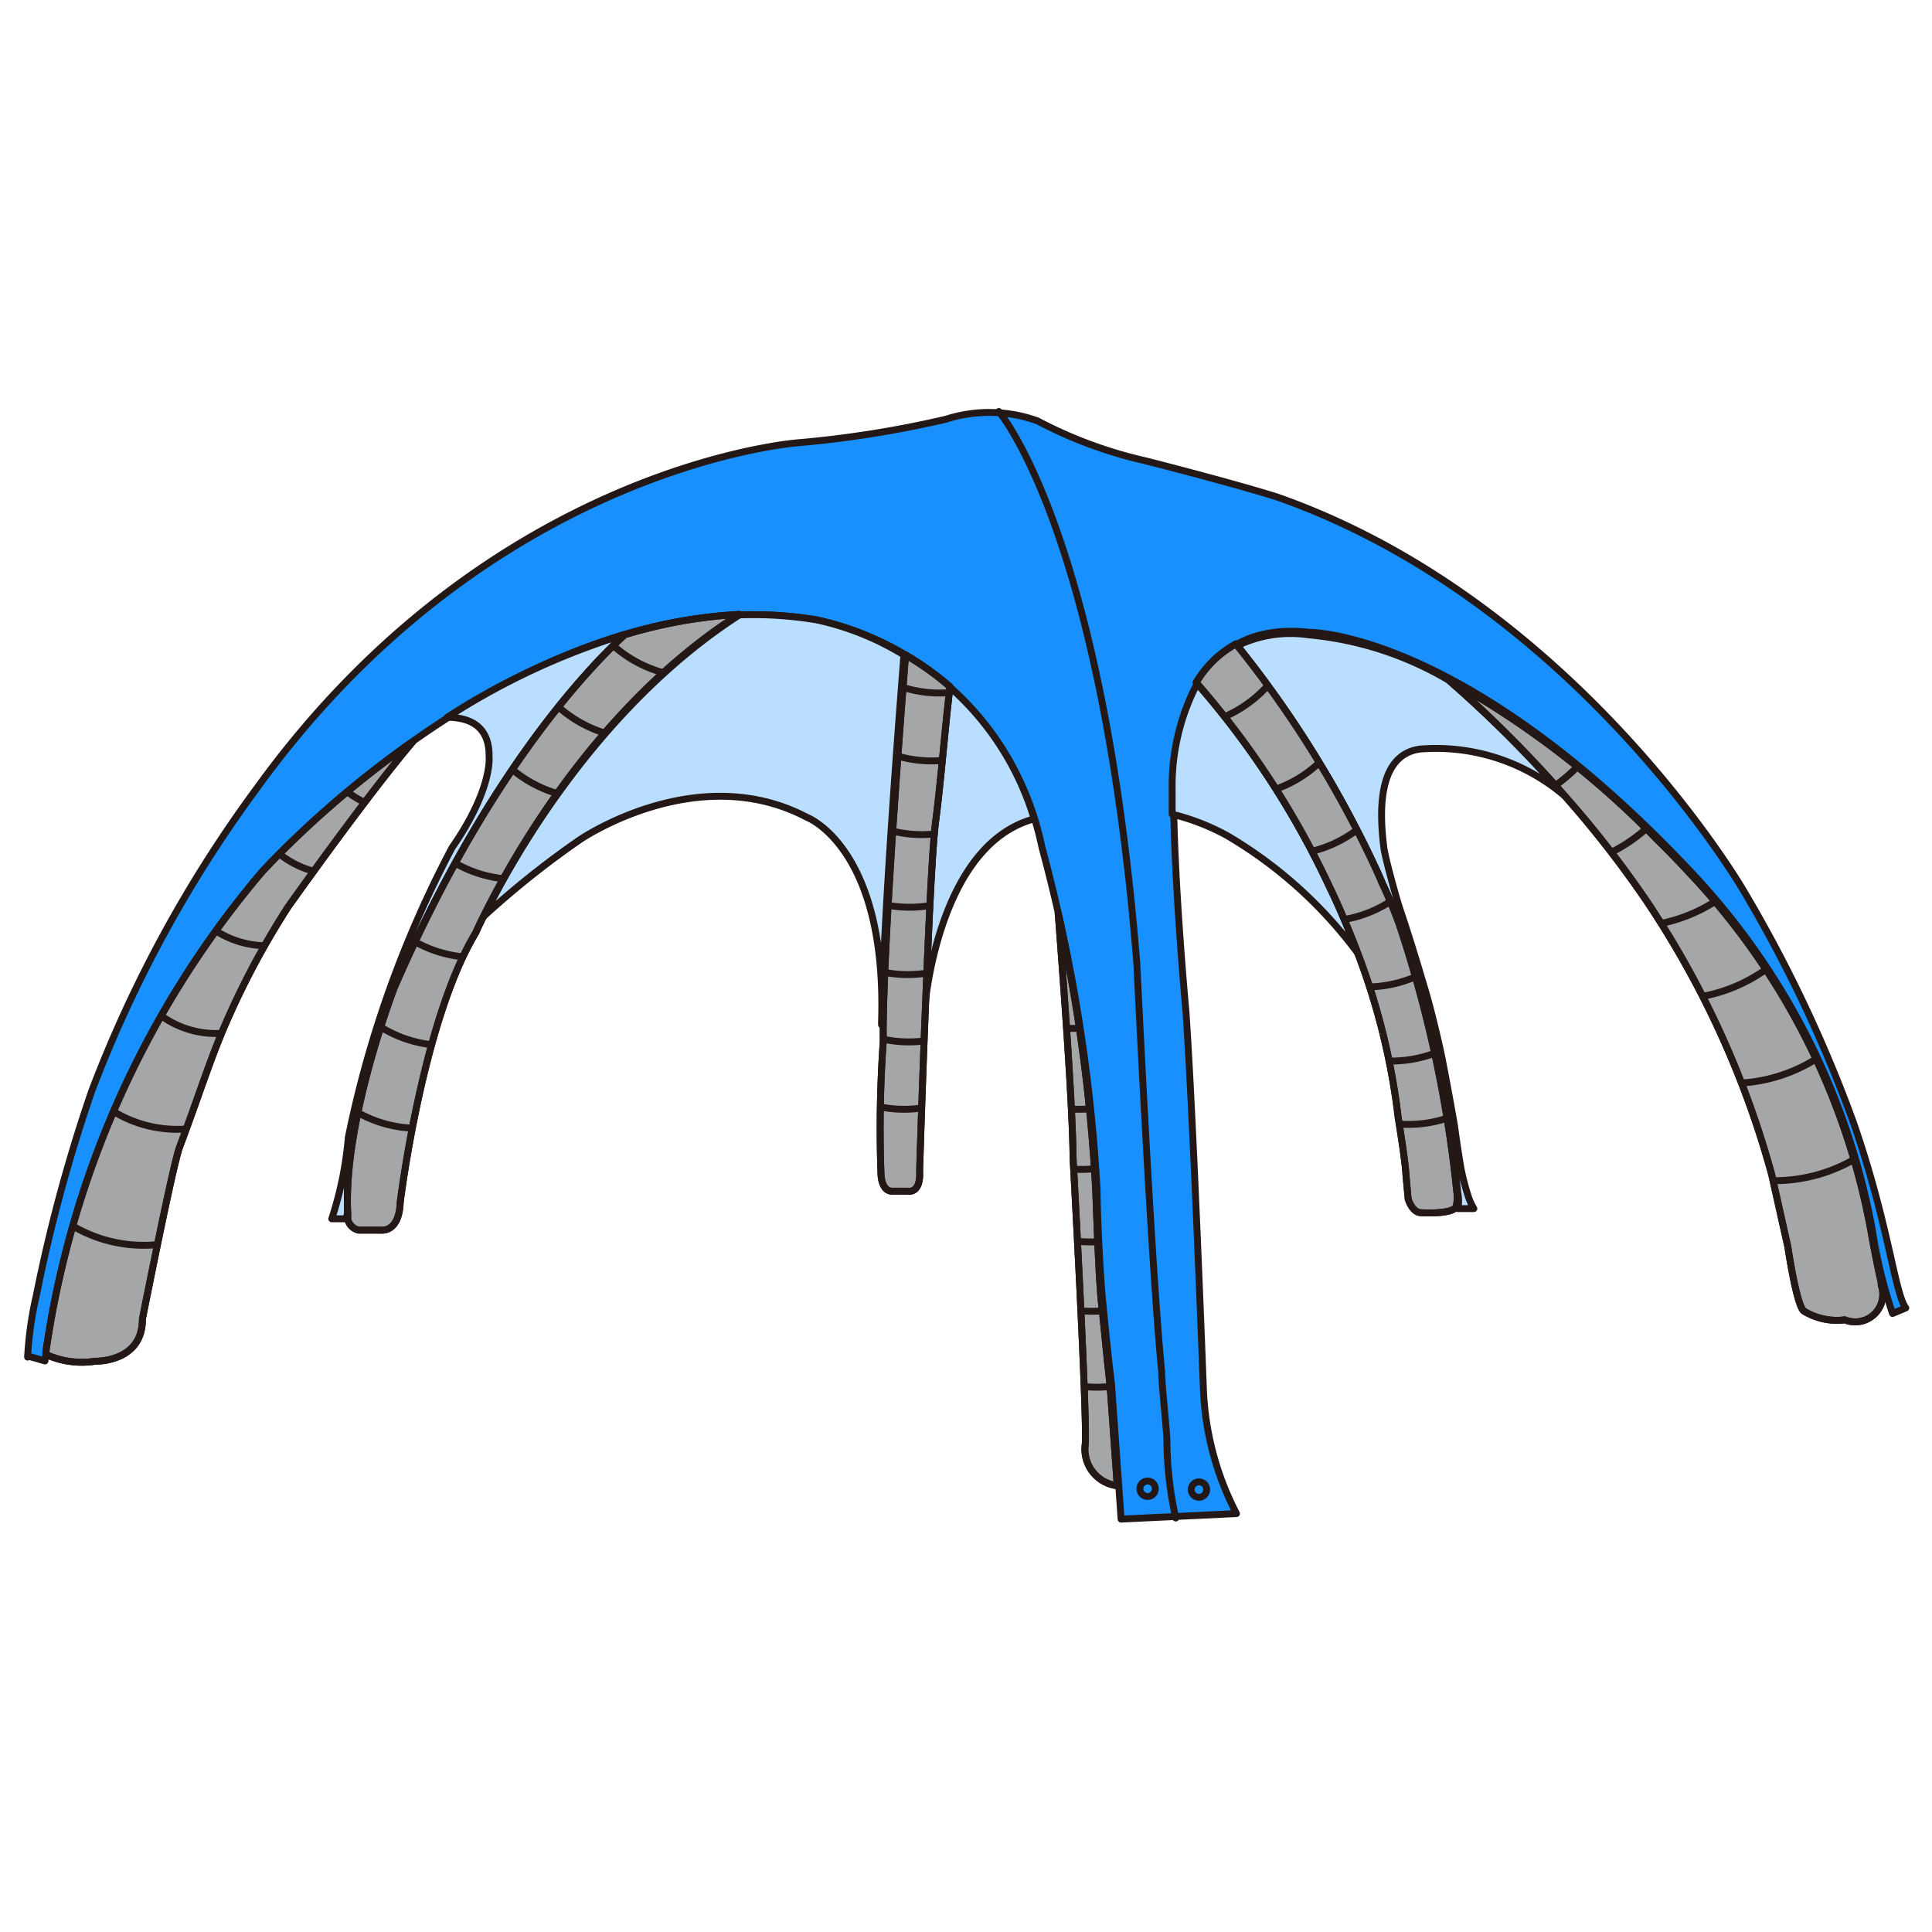 <svg id="图层_1" data-name="图层 1" xmlns="http://www.w3.org/2000/svg" xmlns:xlink="http://www.w3.org/1999/xlink" viewBox="0 0 70 70"><defs><style>.cls-1{fill:none;}.cls-1,.cls-2,.cls-3,.cls-4{stroke:#231815;stroke-linecap:round;stroke-linejoin:round;stroke-width:0.25px;}.cls-2{fill:#1890ff;}.cls-3{fill:#badeff;}.cls-4{fill:#a4a6a8;}.cls-5{clip-path:url(#clip-path);}.cls-6{clip-path:url(#clip-path-2);}.cls-7{clip-path:url(#clip-path-3);}.cls-8{clip-path:url(#clip-path-4);}.cls-9{clip-path:url(#clip-path-5);}.cls-10{clip-path:url(#clip-path-6);}</style><clipPath id="clip-path"><path class="cls-1" d="M22.63,23c-1.49,1.38-5.06,5.21-8.35,12.8,0,0-1.86,4.84-1.68,8.15,0,.08,0,.16,0,.23a.52.52,0,0,0,.4.39h.82s.64.09.68-1c0,0,.8-6.58,2.74-9.78,0,0,.1-.24.3-.63.93-1.88,4-7.55,9.24-10.9A17.59,17.59,0,0,0,22.63,23Z"/></clipPath><clipPath id="clip-path-2"><path class="cls-1" d="M32.81,23.73c-.16,2.06-.75,9.56-.81,13.4,0,.22,0,.43,0,.62a44.88,44.88,0,0,0-.08,4.78s0,.65.43.63h.55s.47.1.42-.74c0,0,.09-3,.22-6.16.11-2.75.24-5.58.36-6.5.18-1.34.34-3.4.52-4.88A10.53,10.53,0,0,0,32.81,23.73Z"/></clipPath><clipPath id="clip-path-3"><path class="cls-1" d="M39.9,47.14c-.1-1.06-.17-3.26-.2-4a62.18,62.18,0,0,0-1.36-10.06c.19,2.5.52,6.89.54,8.89,0,0,.52,9.43.44,10.36a1.33,1.33,0,0,0,1.16,1.5l-.26-3.64C40.08,49,40,48,39.9,47.14Z"/></clipPath><clipPath id="clip-path-4"><path class="cls-1" d="M68.16,46.47c-.2-.87-.38-1.91-.38-1.91a25.6,25.6,0,0,0-6.63-13c-.38-.41-.75-.79-1.12-1.15a32.67,32.67,0,0,0-7.55-5.78,43.63,43.63,0,0,1,4.19,4.18,38.07,38.07,0,0,1,3,3.85,33.8,33.8,0,0,1,4.52,9.89l.59,2.64s.32,2.18.59,2.32a2.29,2.29,0,0,0,1.47.31,1,1,0,0,0,1.32-1.26Z"/></clipPath><clipPath id="clip-path-5"><path class="cls-1" d="M9.52,31.56A34.45,34.45,0,0,0,1.66,49l.06.1a3.15,3.15,0,0,0,1.73.22s1.72.05,1.71-1.53c0,0,1.09-5.52,1.34-6.21.68-1.8,1.12-3.23,1.71-4.57a29.47,29.47,0,0,1,2.22-4.14s2.83-4,4.53-6A35.53,35.53,0,0,0,9.52,31.56Z"/></clipPath><clipPath id="clip-path-6"><path class="cls-1" d="M52.78,43.16a45.07,45.07,0,0,0-2.1-9.72c-.19-.51-.39-1-.62-1.48,0,0-.09-.23-.28-.63a39.09,39.09,0,0,0-5-8,3.8,3.8,0,0,0-1.44,1.4,31.29,31.29,0,0,1,4.84,7.42s.46.93,1,2.35a24.83,24.83,0,0,1,1.48,6s.26,1.57.28,2.07l.08.87s.14.5.48.5c0,0,1.16.07,1.26-.23v0A1.44,1.44,0,0,0,52.78,43.16Z"/></clipPath></defs><path class="cls-2" d="M1,49.13l.63.18A34.32,34.32,0,0,1,9.52,31.56s9.74-10.83,20.07-9.1a10.6,10.6,0,0,1,8.16,8.23,60.56,60.56,0,0,1,2,12.43c0,.76.1,3,.2,4,.08.81.18,1.87.32,3l.35,4.92,4.18-.2a10.67,10.67,0,0,1-1.2-4.55s-.36-9.7-.63-13.63c0,0-.46-4.95-.45-8.08,0,0-.27-6.25,4.92-5.67,0,0,5.57-.06,13.76,8.61a25.6,25.6,0,0,1,6.63,13,18.08,18.08,0,0,0,.74,3.07l.48-.2c-.41-.56-.61-3-1.89-6.7a49.69,49.69,0,0,0-4-8.44S57.06,21.78,46.25,18c0,0-1.33-.43-4.73-1.3a15.94,15.94,0,0,1-3.93-1.45,5.14,5.14,0,0,0-3.32-.06,37.94,37.94,0,0,1-5.33.85s-11.14.78-19.62,12.5a45.92,45.92,0,0,0-6,11,57.39,57.39,0,0,0-2,7.38A13.13,13.13,0,0,0,1,49.17"/><path class="cls-3" d="M29.59,22.46a13.92,13.92,0,0,0-2.8-.18c-5.2,3.35-8.31,9-9.24,10.9A32.62,32.62,0,0,1,21,30.43s4.24-2.92,8.23-.82c0,0,2.91,1.08,2.71,7.4l0,.12c.06-3.84.65-11.34.81-13.4A10.15,10.15,0,0,0,29.59,22.46Z"/><path class="cls-3" d="M43.38,24.76a8,8,0,0,0-.91,3.87c0,.28,0,.57,0,.87a8.18,8.18,0,0,1,2,.78,15.91,15.91,0,0,1,4.72,4.25c-.52-1.42-1-2.35-1-2.35A31.29,31.29,0,0,0,43.38,24.76Z"/><path class="cls-3" d="M34.41,24.89c-.18,1.48-.34,3.54-.52,4.88-.12.92-.25,3.75-.36,6.5.16-1.33.92-5.79,3.94-6.6A10.37,10.37,0,0,0,34.41,24.89Z"/><path class="cls-3" d="M14.28,35.79c3.29-7.59,6.86-11.42,8.35-12.8a25.73,25.73,0,0,0-6.43,3c.75,0,1.54.27,1.52,1.42,0,0,.14,1.17-1.34,3.3a39.14,39.14,0,0,0-3.76,10.5,12.94,12.94,0,0,1-.6,2.95l.51,0,.07-.22C12.42,40.63,14.28,35.79,14.28,35.79Z"/><path class="cls-3" d="M52.93,42.31c-.07-.4-.16-1-.23-1.52,0,0-.2-1.16-.41-2.23-.11-.61-.42-1.88-.58-2.44-.25-.86-.64-2.16-1-3.22-.14-.43-.53-1.85-.57-2.19-.24-1.87,0-3.39,1.31-3.57a7.17,7.17,0,0,1,5.22,1.68,43.63,43.63,0,0,0-4.19-4.18A12.13,12.13,0,0,0,47.39,23a4.42,4.42,0,0,0-2.57.4,39.09,39.09,0,0,1,5,8c.19.4.28.63.28.63.23.47.43,1,.62,1.48a45.07,45.07,0,0,1,2.1,9.72,1.44,1.44,0,0,1,0,.56l.58,0a2.13,2.13,0,0,1-.21-.47A8.39,8.39,0,0,1,52.93,42.31Z"/><path class="cls-4" d="M22.63,23c-1.49,1.38-5.06,5.21-8.35,12.8,0,0-1.86,4.84-1.68,8.15,0,.08,0,.16,0,.23a.52.52,0,0,0,.4.39h.82s.64.09.68-1c0,0,.8-6.58,2.74-9.78,0,0,.1-.24.3-.63.93-1.88,4-7.55,9.24-10.9A17.59,17.59,0,0,0,22.63,23Z"/><path class="cls-4" d="M32.81,23.73c-.16,2.06-.75,9.56-.81,13.4,0,.22,0,.43,0,.62a44.88,44.88,0,0,0-.08,4.78s0,.65.43.63h.55s.47.1.42-.74c0,0,.09-3,.22-6.16.11-2.75.24-5.58.36-6.5.18-1.34.34-3.4.52-4.88A10.53,10.53,0,0,0,32.81,23.73Z"/><path class="cls-4" d="M39.9,47.14c-.1-1.06-.17-3.26-.2-4a62.18,62.18,0,0,0-1.36-10.06c.19,2.5.52,6.89.54,8.89,0,0,.52,9.43.44,10.36a1.33,1.33,0,0,0,1.16,1.5l-.26-3.64C40.08,49,40,48,39.9,47.14Z"/><path class="cls-4" d="M52.78,43.16a45.07,45.07,0,0,0-2.1-9.72c-.19-.51-.39-1-.62-1.48,0,0-.09-.23-.28-.63a39.09,39.09,0,0,0-5-8,3.8,3.8,0,0,0-1.44,1.4,31.29,31.29,0,0,1,4.84,7.42s.46.93,1,2.35a24.83,24.83,0,0,1,1.48,6s.26,1.57.28,2.07l.08.87s.14.5.48.5c0,0,1.16.07,1.26-.23v0A1.44,1.44,0,0,0,52.78,43.16Z"/><path class="cls-4" d="M68.16,46.47c-.2-.87-.38-1.91-.38-1.91a25.6,25.6,0,0,0-6.63-13c-.38-.41-.75-.79-1.12-1.15a32.67,32.67,0,0,0-7.55-5.78,43.63,43.63,0,0,1,4.19,4.18,38.07,38.07,0,0,1,3,3.85,33.8,33.8,0,0,1,4.52,9.89l.59,2.64s.32,2.18.59,2.32a2.29,2.29,0,0,0,1.47.31,1,1,0,0,0,1.32-1.26Z"/><path class="cls-4" d="M9.52,31.56A34.45,34.45,0,0,0,1.66,49l.06.1a3.15,3.15,0,0,0,1.73.22s1.72.05,1.71-1.53c0,0,1.09-5.52,1.34-6.21.68-1.8,1.12-3.23,1.71-4.57a29.47,29.47,0,0,1,2.22-4.14s2.83-4,4.53-6A35.53,35.53,0,0,0,9.52,31.56Z"/><ellipse class="cls-1" cx="41.58" cy="53.94" rx="0.28" ry="0.28"/><ellipse class="cls-1" cx="43.44" cy="53.97" rx="0.28" ry="0.28"/><path class="cls-1" d="M36.19,14.91s3.74,4.32,5,20c0,0,.52,10.95.9,14.79,0,.45.14,1.67.19,2.45A13,13,0,0,0,42.6,55"/><g class="cls-5"><path class="cls-1" d="M13.33,36.88a4.45,4.45,0,0,0,2.85,1"/><path class="cls-1" d="M12.33,39.88a4.45,4.45,0,0,0,2.85,1"/><path class="cls-1" d="M14.4,33.69a4.48,4.48,0,0,0,2.85,1"/><path class="cls-1" d="M15.89,30.86a4.45,4.45,0,0,0,2.85,1"/><path class="cls-1" d="M18.07,27.4a4.53,4.53,0,0,0,2.63,1.47"/><path class="cls-1" d="M19.86,25.24A4.55,4.55,0,0,0,22.5,26.7"/><path class="cls-1" d="M21.83,23a4.53,4.53,0,0,0,2.64,1.47"/></g><path class="cls-1" d="M22.63,23c-1.49,1.38-5.06,5.21-8.35,12.8,0,0-1.86,4.84-1.68,8.15,0,.08,0,.16,0,.23a.52.52,0,0,0,.4.39h.82s.64.09.68-1c0,0,.8-6.58,2.74-9.78,0,0,.1-.24.3-.63.93-1.88,4-7.55,9.24-10.9A17.59,17.59,0,0,0,22.63,23Z"/><g class="cls-6"><path class="cls-1" d="M31.26,39.93a4.44,4.44,0,0,0,3,0"/><path class="cls-1" d="M31.43,37.49a4.45,4.45,0,0,0,3,0"/><path class="cls-1" d="M31.39,35.05a4.44,4.44,0,0,0,3,0"/><path class="cls-1" d="M31.46,32.61a4.44,4.44,0,0,0,3,0"/><path class="cls-1" d="M31.51,29.82a4.47,4.47,0,0,0,3,.28"/><path class="cls-1" d="M31.87,27.15a4.47,4.47,0,0,0,3,.28"/><path class="cls-1" d="M32.16,24.69a4.47,4.47,0,0,0,3,.28"/></g><path class="cls-1" d="M32.81,23.73c-.16,2.06-.75,9.56-.81,13.4,0,.22,0,.43,0,.62a44.88,44.88,0,0,0-.08,4.78s0,.65.43.63h.55s.47.1.42-.74c0,0,.09-3,.22-6.16.11-2.75.24-5.58.36-6.5.18-1.34.34-3.4.52-4.88A10.53,10.53,0,0,0,32.81,23.73Z"/><g class="cls-7"><path class="cls-1" d="M38.24,50a4.44,4.44,0,0,0,3,0"/><path class="cls-1" d="M38.09,47.25a4.44,4.44,0,0,0,3,0"/><path class="cls-1" d="M38,44.74a4.49,4.49,0,0,0,3,0"/><path class="cls-1" d="M37.68,42.11a4.45,4.45,0,0,0,3,0"/><path class="cls-1" d="M37.61,39.93a4.44,4.44,0,0,0,3,0"/><path class="cls-1" d="M37.36,37a4.44,4.44,0,0,0,3,0"/></g><path class="cls-1" d="M39.9,47.14c-.1-1.06-.17-3.26-.2-4a62.18,62.18,0,0,0-1.36-10.06c.19,2.5.52,6.89.54,8.89,0,0,.52,9.43.44,10.36a1.33,1.33,0,0,0,1.16,1.5l-.26-3.64C40.08,49,40,48,39.9,47.14Z"/><g class="cls-8"><path class="cls-1" d="M64,42.77a5.77,5.77,0,0,0,3.34-.86"/><path class="cls-1" d="M62.69,39.25a5.76,5.76,0,0,0,3.29-1"/><path class="cls-1" d="M61.18,36.17a5.77,5.77,0,0,0,3.18-1.34"/><path class="cls-1" d="M59.55,33.55a5.73,5.73,0,0,0,3.19-1.33"/><path class="cls-1" d="M57.39,31.27a5.83,5.83,0,0,0,2.89-1.91"/><path class="cls-1" d="M55.42,29A5.89,5.89,0,0,0,58,26.68"/></g><path class="cls-1" d="M68.16,46.47c-.2-.87-.38-1.91-.38-1.91a25.6,25.6,0,0,0-6.63-13c-.38-.41-.75-.79-1.12-1.15a32.67,32.67,0,0,0-7.55-5.78,43.63,43.63,0,0,1,4.19,4.18,38.07,38.07,0,0,1,3,3.85,33.8,33.8,0,0,1,4.52,9.89l.59,2.64s.32,2.18.59,2.32a2.29,2.29,0,0,0,1.47.31,1,1,0,0,0,1.32-1.26Z"/><g class="cls-9"><path class="cls-1" d="M2.62,44.41a5.06,5.06,0,0,0,3.13.68"/><path class="cls-1" d="M4,40.2a4.45,4.45,0,0,0,2.92.69"/><path class="cls-1" d="M12.6,40.26a4.47,4.47,0,0,0,3,.42"/><path class="cls-1" d="M5.49,36.51a3.37,3.37,0,0,0,2.74.91"/><path class="cls-1" d="M7.33,33.34a3.39,3.39,0,0,0,2.74.9"/><path class="cls-1" d="M9.58,30.39a3.38,3.38,0,0,0,2.58,1.29"/><path class="cls-1" d="M11.82,27.86a3.41,3.41,0,0,0,2.46,1.52"/></g><path class="cls-1" d="M9.52,31.56A34.45,34.45,0,0,0,1.66,49l.06.1a3.15,3.15,0,0,0,1.73.22s1.72.05,1.71-1.53c0,0,1.09-5.52,1.34-6.21.68-1.8,1.12-3.23,1.71-4.57a29.47,29.47,0,0,1,2.22-4.14s2.83-4,4.53-6A35.53,35.53,0,0,0,9.52,31.56Z"/><g class="cls-10"><path class="cls-1" d="M50.1,40.64a4.44,4.44,0,0,0,3-.41"/><path class="cls-1" d="M49.79,38.4a4.5,4.5,0,0,0,2.94-.6"/><path class="cls-1" d="M49.1,35.74A4.47,4.47,0,0,0,52,35"/><path class="cls-1" d="M48.22,33.37A4.43,4.43,0,0,0,51,32.17"/><path class="cls-1" d="M47,30.94a4.45,4.45,0,0,0,2.69-1.34"/><path class="cls-1" d="M45.62,28.76A4.46,4.46,0,0,0,48.2,27.2"/><path class="cls-1" d="M44,26.11a4.52,4.52,0,0,0,2.38-1.86"/></g><path class="cls-1" d="M52.78,43.16a45.07,45.07,0,0,0-2.1-9.72c-.19-.51-.39-1-.62-1.48,0,0-.09-.23-.28-.63a39.09,39.09,0,0,0-5-8,3.8,3.8,0,0,0-1.44,1.4,31.29,31.29,0,0,1,4.84,7.42s.46.93,1,2.35a24.83,24.83,0,0,1,1.48,6s.26,1.57.28,2.07l.08.87s.14.5.48.5c0,0,1.16.07,1.26-.23v0A1.44,1.44,0,0,0,52.78,43.16Z"/></svg>